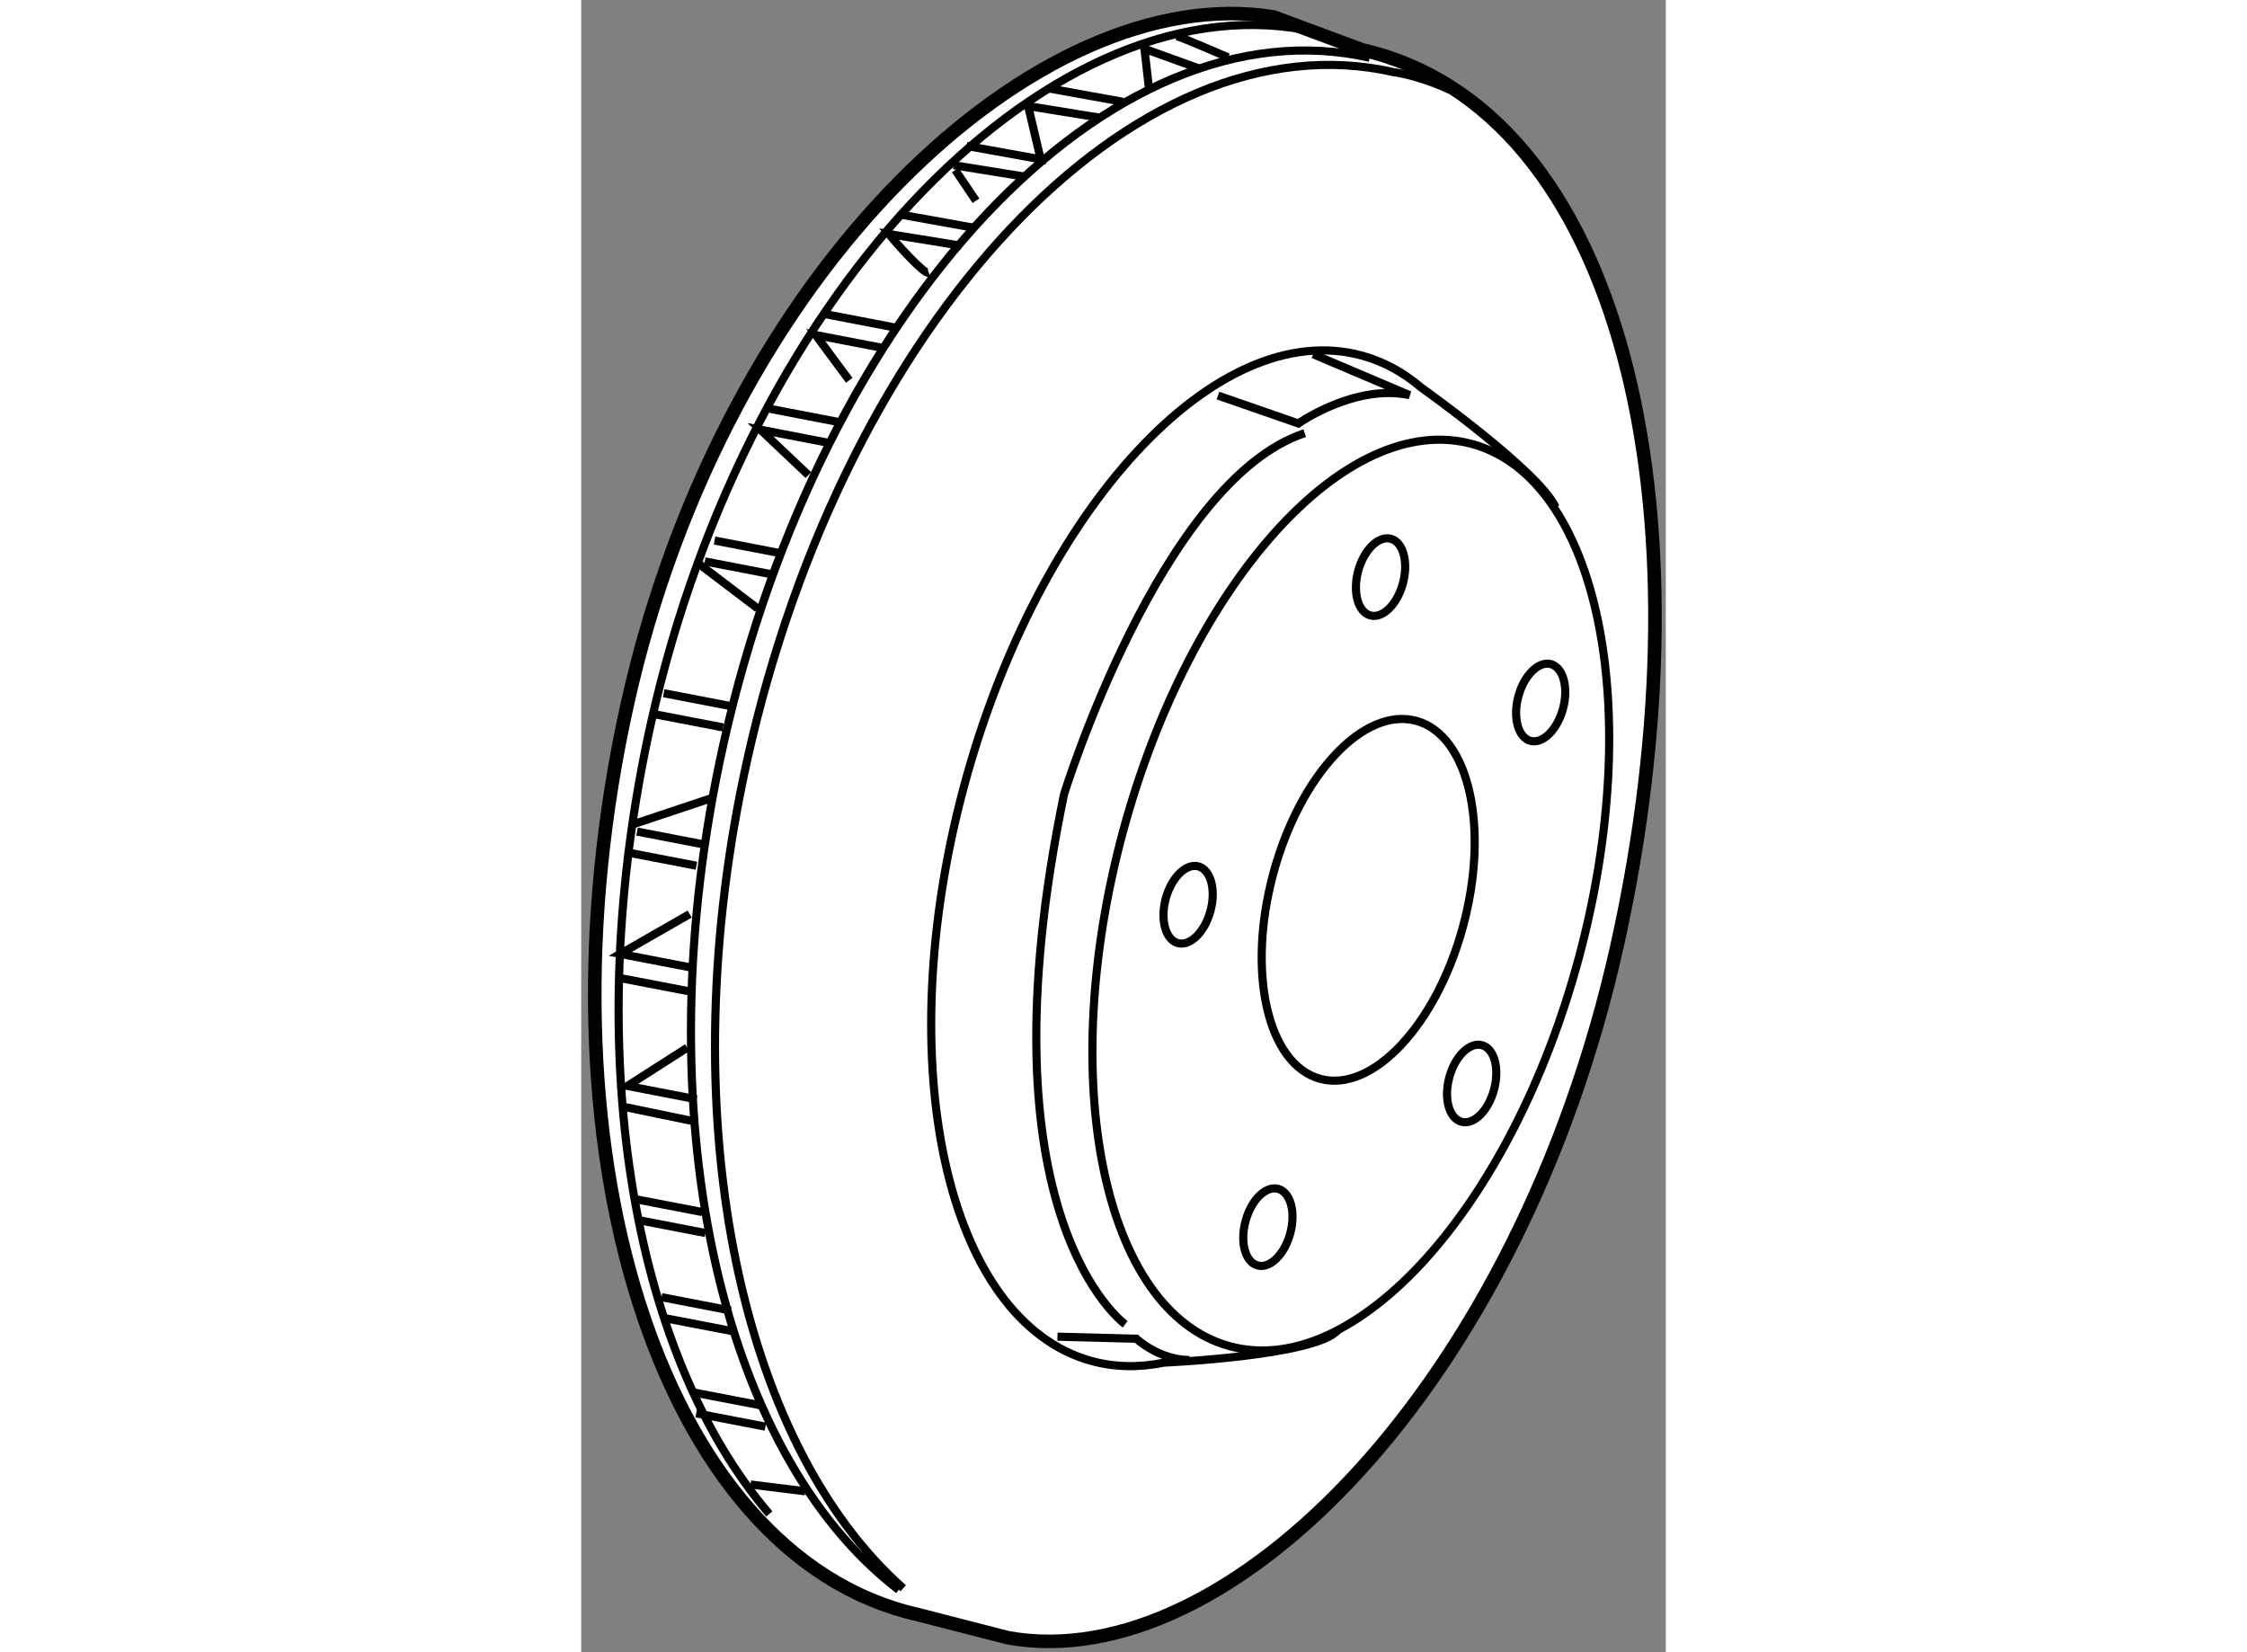 <?xml version="1.0" encoding="utf-8"?>
<!-- Generator: Adobe Illustrator 15.1.0, SVG Export Plug-In . SVG Version: 6.00 Build 0)  -->
<!DOCTYPE svg PUBLIC "-//W3C//DTD SVG 1.1//EN" "http://www.w3.org/Graphics/SVG/1.1/DTD/svg11.dtd">
<svg version="1.1" xmlns="http://www.w3.org/2000/svg" xmlns:xlink="http://www.w3.org/1999/xlink" x="0px" y="0px" width="244.8px"
	 height="180px" viewBox="87.624 98.251 40.017 60.958" enable-background="new 0 0 244.8 180" xml:space="preserve">
	
<rect x="87.624" y="98.251" width="40.017" height="60.958" fill="#808080" stroke="none"/>
	
<g><path fill="#FFFFFF" stroke="#000000" stroke-width="0.5" d="M103.374,158.676c8.159,1.469,18.865-9.356,22.47-25.536
			c3.602-16.175,0.158-30.861-9.409-33.051l-3.267-1.213c-8.609-1.402-20.227,9.159-23.837,25.337
			c-3.605,16.172,1.13,31.427,10.691,33.602L103.374,158.676z"></path><path fill="none" stroke="#000000" stroke-width="0.3" d="M99.505,156.848c-6.096-5.401-8.648-17.584-5.748-30.593
			c3.605-16.18,14.286-27.52,23.842-25.342c0,0,0.895,0.104,2.103,0.666"></path><path fill="none" stroke="#000000" stroke-width="0.3" d="M116.715,100.383c-9.562-2.182-20.238,9.157-23.846,25.338
			c-3.012,13.512-0.142,26.13,6.469,31.188"></path><path fill="none" stroke="#000000" stroke-width="0.3" d="M114.737,99.438c-9.558-2.18-20.929,9.309-24.537,25.485
			c-2.67,11.978-0.718,23.253,4.365,29.184"></path><path fill="none" stroke="#000000" stroke-width="0.3" d="M121.303,138.453c-0.209,0.782-0.748,1.312-1.203,1.186
			c-0.458-0.126-0.657-0.859-0.447-1.64c0.209-0.78,0.753-1.31,1.207-1.186C121.315,136.939,121.513,137.673,121.303,138.453z"></path><path fill="none" stroke="#000000" stroke-width="0.3" d="M113.784,143.756c-0.209,0.779-0.751,1.311-1.205,1.183
			c-0.458-0.123-0.656-0.859-0.443-1.638c0.209-0.781,0.749-1.309,1.203-1.187C113.796,142.239,113.996,142.976,113.784,143.756z"></path><path fill="none" stroke="#000000" stroke-width="0.3" d="M117.942,119.77c-0.209,0.782-0.748,1.313-1.205,1.187
			c-0.456-0.125-0.655-0.859-0.447-1.642c0.214-0.779,0.752-1.309,1.209-1.185C117.953,118.255,118.151,118.99,117.942,119.77z"></path><path fill="none" stroke="#000000" stroke-width="0.3" d="M123.848,124.398c-0.21,0.779-0.75,1.308-1.203,1.187
			c-0.456-0.127-0.654-0.862-0.444-1.642c0.209-0.78,0.749-1.312,1.204-1.189C123.859,122.886,124.057,123.618,123.848,124.398z"></path><path fill="none" stroke="#000000" stroke-width="0.3" d="M120.163,132.417c-0.982,3.646-3.349,6.168-5.279,5.636
			c-1.939-0.535-2.708-3.923-1.726-7.568c0.984-3.649,3.344-6.17,5.283-5.637C120.375,125.38,121.146,128.77,120.163,132.417z"></path><path fill="none" stroke="#000000" stroke-width="0.3" d="M124.43,133.596c-2.476,9.192-8.253,15.599-12.893,14.319
			c-4.652-1.286-6.404-9.772-3.929-18.961c2.481-9.192,8.247-15.6,12.9-14.317C125.15,115.918,126.904,124.408,124.43,133.596z"></path><path fill="none" stroke="#000000" stroke-width="0.3" d="M123.57,116.963c-0.586-1.311-4.968-4.424-4.968-4.424
			c-0.645-0.55-1.369-0.946-2.164-1.166c-5.357-1.475-11.92,5.626-14.686,15.872c-2.757,10.24-0.665,19.735,4.692,21.217
			c0.867,0.238,1.766,0.251,2.677,0.063c0,0,5.577-0.244,6.414-1.19"></path><path fill="none" stroke="#000000" stroke-width="0.3" d="M110.841,131.859c-0.209,0.78-0.749,1.311-1.204,1.187
			c-0.455-0.126-0.656-0.86-0.445-1.645c0.211-0.777,0.751-1.31,1.207-1.185C110.852,130.346,111.052,131.078,110.841,131.859z"></path><line fill="none" stroke="#000000" stroke-width="0.3" x1="94.596" y1="113.336" x2="97.148" y2="113.827"></line><polyline fill="none" stroke="#000000" stroke-width="0.3" points="96.787,114.597 94.235,114.104 96.007,115.78 		"></polyline><line fill="none" stroke="#000000" stroke-width="0.3" x1="96.638" y1="109.843" x2="99.19" y2="110.333"></line><polyline fill="none" stroke="#000000" stroke-width="0.3" points="98.829,111.104 96.277,110.612 97.514,112.283 		"></polyline><line fill="none" stroke="#000000" stroke-width="0.3" x1="99.454" y1="106.176" x2="102.184" y2="106.668"></line><path fill="none" stroke="#000000" stroke-width="0.3" d="M101.646,107.318l-2.671-0.432c0.236,0.298,1.298,1.493,1.477,1.435"></path><line fill="none" stroke="#000000" stroke-width="0.3" x1="101.367" y1="104.346" x2="104.038" y2="104.777"></line><line fill="none" stroke="#000000" stroke-width="0.3" x1="104.891" y1="101.516" x2="107.621" y2="102.009"></line><polyline fill="none" stroke="#000000" stroke-width="0.3" points="106.786,102.597 104.114,102.165 104.578,104.128 
			101.847,103.636 		"></polyline><line fill="none" stroke="#000000" stroke-width="0.3" x1="92.545" y1="118.194" x2="95.098" y2="118.686"></line><line fill="none" stroke="#000000" stroke-width="0.3" x1="92.185" y1="118.964" x2="94.736" y2="119.456"></line><line fill="none" stroke="#000000" stroke-width="0.3" x1="90.668" y1="123.827" x2="93.22" y2="124.318"></line><line fill="none" stroke="#000000" stroke-width="0.3" x1="90.307" y1="124.598" x2="92.859" y2="125.089"></line><line fill="none" stroke="#000000" stroke-width="0.3" x1="89.686" y1="128.932" x2="92.237" y2="129.424"></line><line fill="none" stroke="#000000" stroke-width="0.3" x1="89.325" y1="129.702" x2="91.876" y2="130.192"></line><polyline fill="none" stroke="#000000" stroke-width="0.3" points="91.615,133.936 89.063,133.444 91.627,131.975 		"></polyline><line fill="none" stroke="#000000" stroke-width="0.3" x1="89.058" y1="134.336" x2="91.609" y2="134.826"></line><polyline fill="none" stroke="#000000" stroke-width="0.3" points="91.882,138.81 89.33,138.317 91.537,136.905 		"></polyline><line fill="none" stroke="#000000" stroke-width="0.3" x1="89.206" y1="139.089" x2="91.876" y2="139.641"></line><line fill="none" stroke="#000000" stroke-width="0.3" x1="89.542" y1="142.479" x2="92.093" y2="142.97"></line><line fill="none" stroke="#000000" stroke-width="0.3" x1="89.655" y1="143.251" x2="92.208" y2="143.743"></line><line fill="none" stroke="#000000" stroke-width="0.3" x1="90.588" y1="146.11" x2="93.14" y2="146.602"></line><line fill="none" stroke="#000000" stroke-width="0.3" x1="90.702" y1="146.883" x2="93.254" y2="147.374"></line><line fill="none" stroke="#000000" stroke-width="0.3" x1="91.754" y1="149.622" x2="94.307" y2="150.113"></line><line fill="none" stroke="#000000" stroke-width="0.3" x1="91.868" y1="150.396" x2="94.421" y2="150.887"></line><line fill="none" stroke="#000000" stroke-width="0.3" x1="89.45" y1="128.692" x2="92.427" y2="127.7"></line><line fill="none" stroke="#000000" stroke-width="0.3" x1="92.005" y1="119.082" x2="94.134" y2="120.7"></line><line fill="none" stroke="#000000" stroke-width="0.3" x1="101.425" y1="104.524" x2="102.19" y2="105.657"></line><polyline fill="none" stroke="#000000" stroke-width="0.3" points="108.574,101.538 108.406,100.052 110.42,100.778 		"></polyline><path fill="none" stroke="#000000" stroke-width="0.3" d="M109.597,99.585c0.236,0.061,1.896,0.784,1.896,0.784"></path><path fill="none" stroke="#000000" stroke-width="0.3" d="M111.118,112.845l2.965,1.029c0,0,2.089-1.473,4.106-1.044l-3.556-1.509
			"></path><path fill="none" stroke="#000000" stroke-width="0.3" d="M105.196,147.567l2.912,0.077c0,0,0.826,0.777,1.956,0.785"></path><path fill="none" stroke="#000000" stroke-width="0.3" d="M107.694,147.108c0,0-5.501-3.897-2.253-19.563
			c0,0,3.578-11.564,8.878-13.313"></path><line fill="none" stroke="#000000" stroke-width="0.3" x1="93.872" y1="153.022" x2="95.891" y2="153.272"></line></g>


</svg>